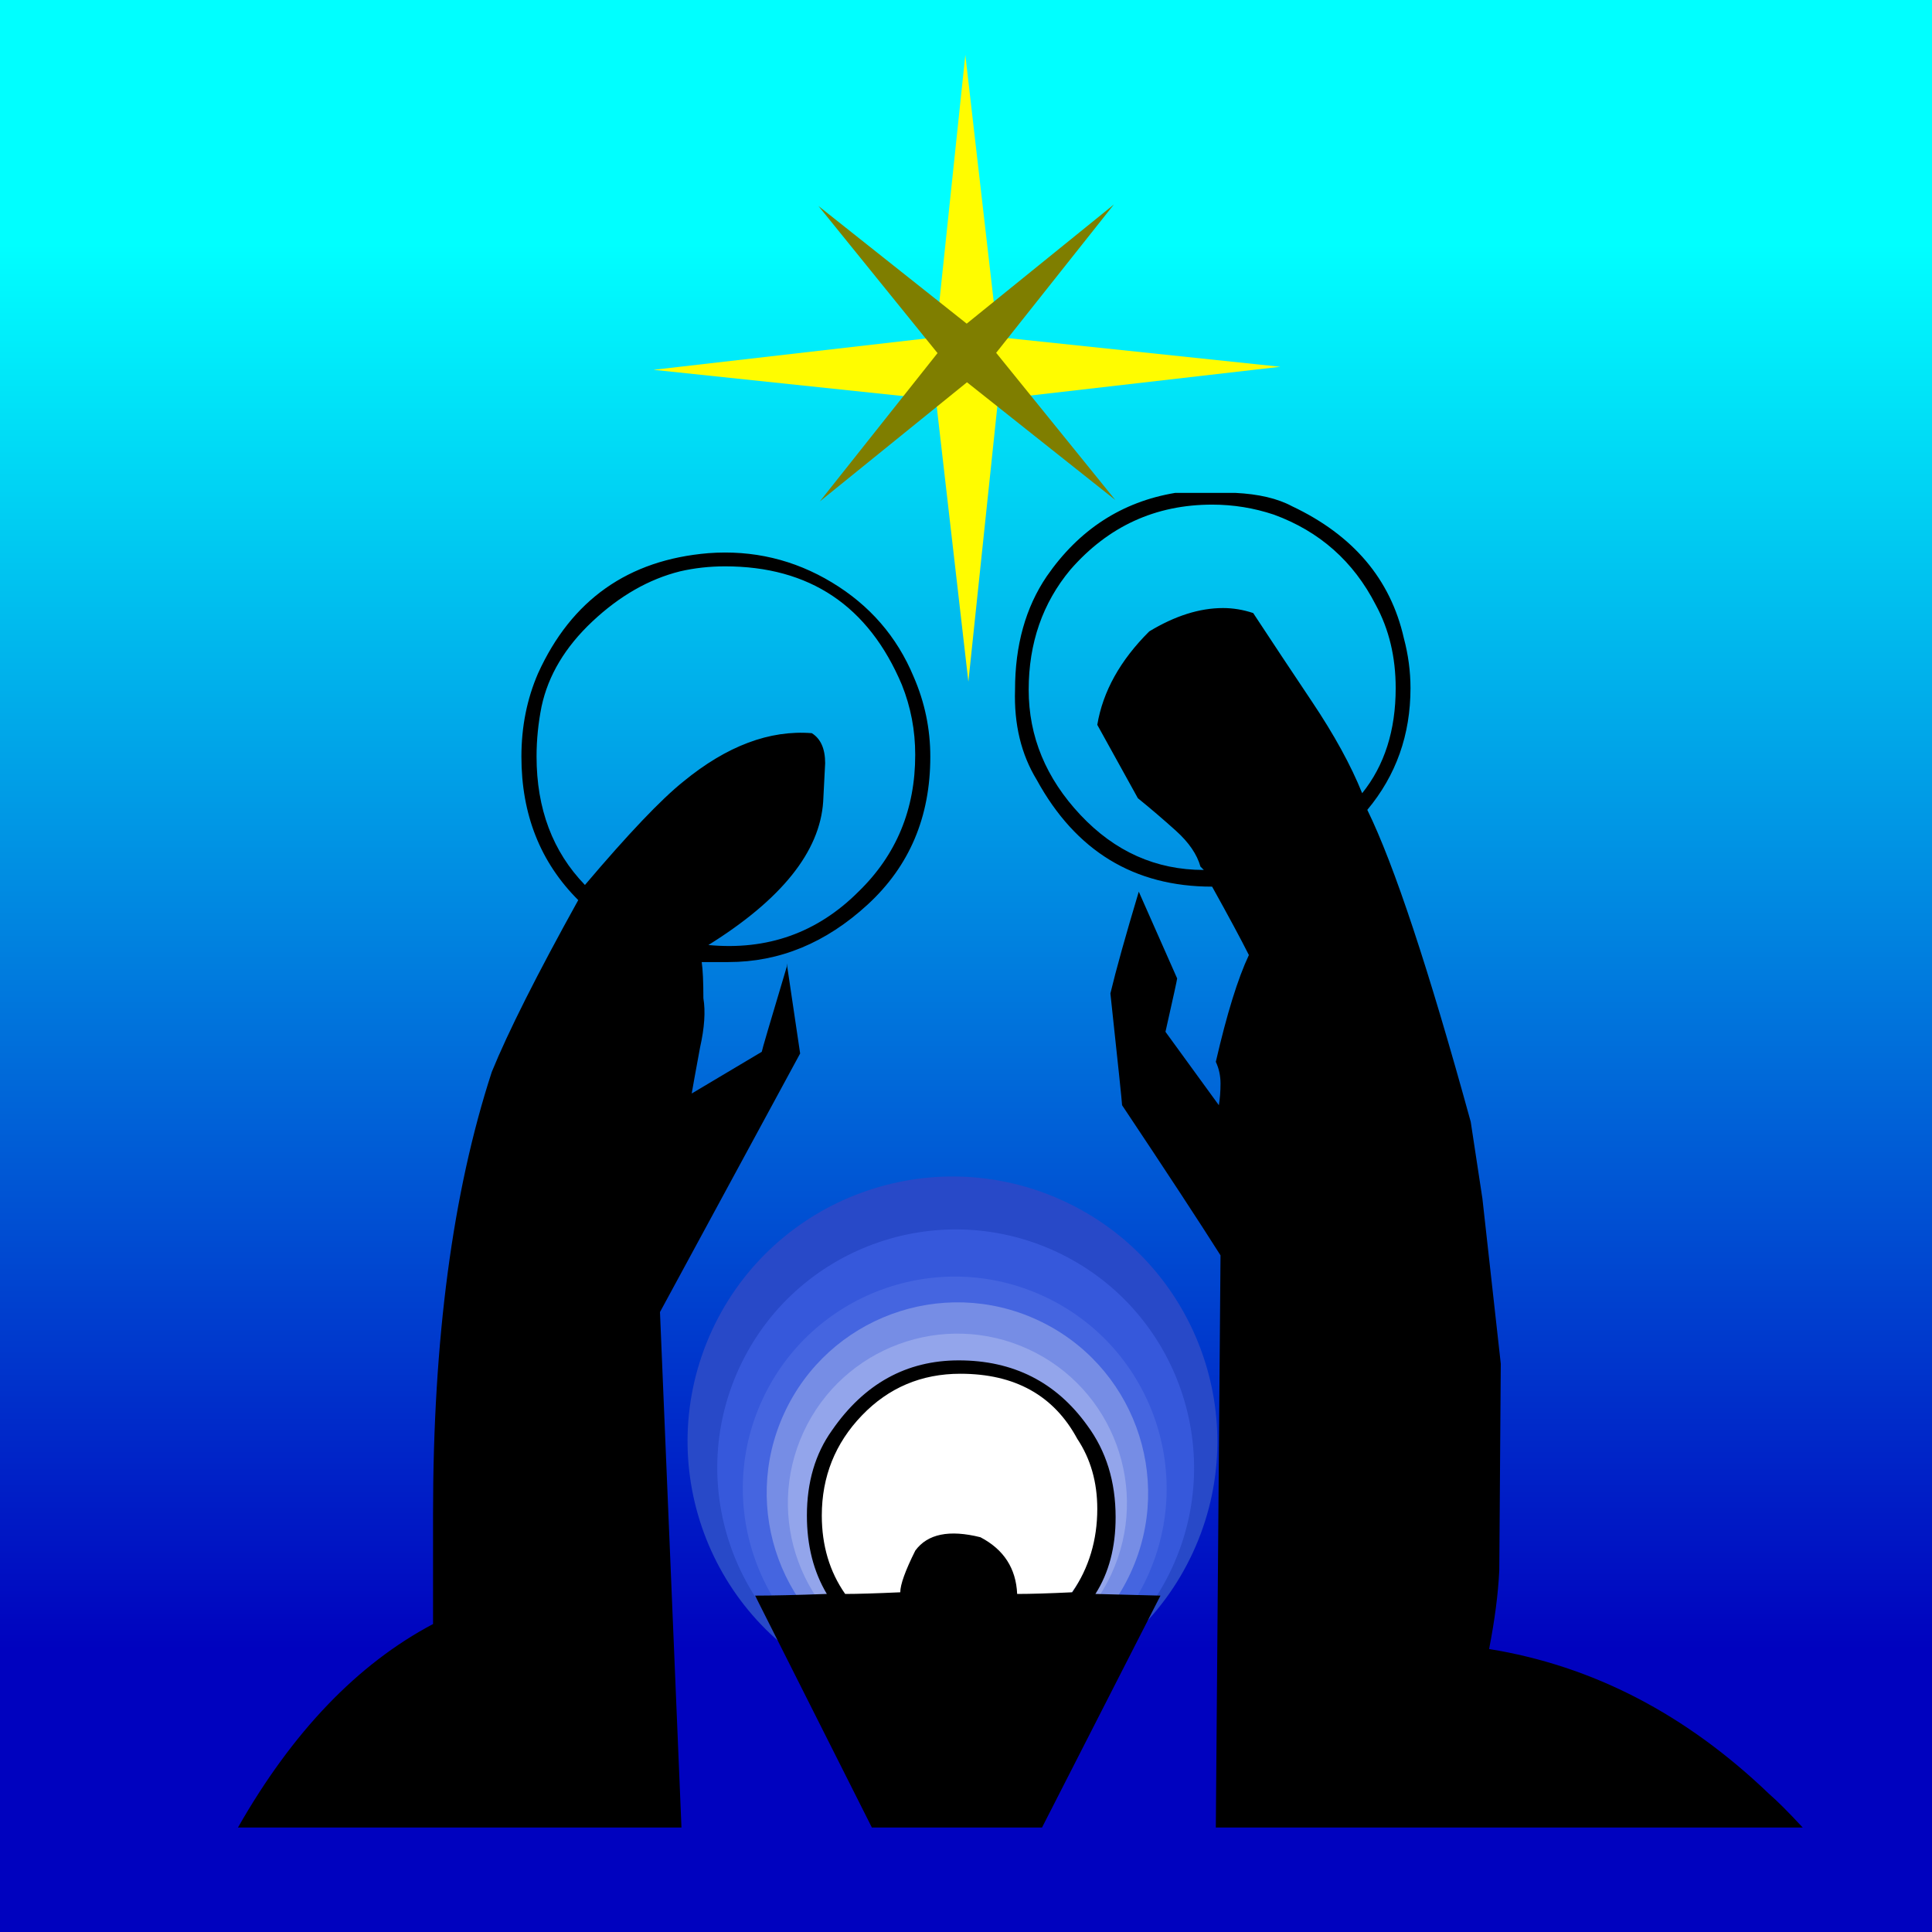 <?xml version="1.0" encoding="UTF-8"?>
<!DOCTYPE svg  PUBLIC '-//W3C//DTD SVG 1.1//EN'  'http://www.w3.org/Graphics/SVG/1.1/DTD/svg11.dtd'>
<svg width="720pt" height="720pt" fill-rule="evenodd" overflow="visible" stroke-linejoin="bevel" stroke-width=".501" version="1.1" viewBox="0 0 720 720" xmlns="http://www.w3.org/2000/svg">
<rect x="0" y="0" width="720" height="720" fill="#808080" stroke="none"/>
<defs>
<linearGradient id="a" x2="0" y2="-523.8" gradientTransform="translate(208.8 629.1)" gradientUnits="userSpaceOnUse">
<stop stop-color="#0ff" offset="0"/>
<stop stop-color="#0002bf" offset="1"/>
</linearGradient>
</defs>
<g transform="scale(1 -1)" fill="none" font-family="Times New Roman" font-size="16" stroke="#000">
<g transform="translate(0 -720)">
<g stroke="none" stroke-linecap="round" stroke-miterlimit="79.84">
<path d="m0 720v-720h720v720h-720z" fill="url(#a)" stroke-linejoin="miter" stroke-width="1.2"/>
<path d="m265.33 224.2c22.833 49.472 81.516 71.092 130.99 48.258 49.472-22.833 71.092-81.516 48.258-130.99-22.833-49.472-81.516-71.092-130.99-48.258-49.472 22.833-71.092 81.516-48.258 130.99z" fill="#2849c8" stroke-linejoin="miter" stroke-width="1.194"/>
<path d="m275.49 210.21c20.549 44.524 73.363 63.982 117.89 43.432 44.524-20.549 63.982-73.363 43.432-117.89-20.549-44.524-73.363-63.982-117.89-43.432-44.524 20.549-63.982 73.363-43.432 117.89z" fill="#3658db" stroke-linejoin="miter" stroke-width="1.075"/>
<path d="m359.75 699.55-11.075-105.27-105.16-12.098 105.27-11.075 12.098-105.16 11.075 105.27 105.16 12.097-105.27 11.075-12.097 105.15z" fill="#fffc00" stroke-linejoin="miter" stroke-width="1.194"/>
<path d="m304.99 643.25 44.401-54.843-43.867-55.273 54.844 44.403 55.273-43.868-44.403 54.845 43.868 55.273-54.845-44.403-55.271 43.866z" fill="#7f7e00" stroke-linejoin="miter" stroke-width="1.194"/>
<path d="m284.1 198.37c18.267 39.578 65.213 56.874 104.79 38.607s56.874-65.213 38.607-104.79-65.213-56.874-104.79-38.607-56.874 65.213-38.607 104.79z" fill="#4565e0" stroke-linejoin="miter" stroke-width=".955"/>
<path d="m292.27 193.36c16.44 35.62 58.692 51.187 94.311 34.747 35.62-16.44 51.187-58.692 34.747-94.311-16.44-35.62-58.692-51.187-94.311-34.747-35.62 16.44-51.187 58.692-34.747 94.311z" fill="#768de5" stroke-linejoin="miter" stroke-width=".859"/>
<path d="m299.44 186.29c14.613 31.662 52.17 45.499 83.833 30.885 31.662-14.613 45.499-52.17 30.885-83.833-14.613-31.662-52.17-45.499-83.833-30.885-31.662 14.613-45.499 52.17-30.885 83.833z" fill="#93a5eb" stroke-linejoin="miter" stroke-width=".764"/>
<path d="m308.62 180.51c12.275 26.597 43.823 38.22 70.42 25.944 26.597-12.275 38.22-43.823 25.944-70.42-12.275-26.597-43.823-38.22-70.42-25.944-26.597 12.275-38.22 43.823-25.944 70.42z" fill="#fff" stroke-linejoin="miter" stroke-width=".642"/>
<g fill="#000" fill-rule="nonzero" stroke-linejoin="round" stroke-width="3.237">
<path d="m671.82 38.929h-218.72l1.753 213.24c-7.875 12.434-20.101 31.085-36.688 55.953 8e-3 0.828-1.442 14.713-4.352 41.653 2.081 8.703 5.604 21.344 10.577 37.923l14.299-32.328c0-0.414-1.451-7.046-4.352-19.894l19.894-27.354c0.415 2.486 0.622 5.18 0.622 8.082 0 2.901-0.587 5.595-1.753 8.081 4.101 17.822 8.212 31.085 12.322 39.797-2.91 5.803-7.478 14.299-13.704 25.49-29.046 0-50.831 13.271-65.355 39.796-5.811 9.533-8.505 20.723-8.09 33.572 0 16.587 3.937 30.678 11.812 42.283 12.028 17.407 27.985 27.769 47.879 31.093 7.46-8e-3 14.92-8e-3 22.389 0 8.704-0.423 15.758-2.081 21.146-4.973 22.804-10.785 36.689-27.156 41.662-49.122 1.658-6.217 2.487-12.434 2.487-18.651 0-17.407-5.362-32.535-16.095-45.383 9.956-20.309 22.804-59.061 38.545-116.26l4.352-28.598 6.847-61.556c0-1.658-0.19-27.354-0.561-77.089-0.424-8.713-1.684-18.452-3.791-29.228 38.545-6.217 73.359-24.246 104.44-54.087 2.901-2.487 7.046-6.632 12.434-12.434zm-331.34 428.89c4.153-9.532 6.226-19.479 6.217-29.85 9e-3 -22.389-7.762-40.738-23.313-55.045-15.543-14.308-32.855-21.466-51.929-21.457-3.315-9e-3 -6.631-9e-3 -9.947 0 0.415-2.867 0.622-7.357 0.622-13.479 0.829-4.895 0.414-11.017-1.243-18.365-1.658-8.98-2.694-14.696-3.109-17.149l26.111 15.543c0 0.414 3.109 10.983 9.317 31.706v1.243c3.324-22.381 4.982-33.571 4.982-33.571l-52.231-96.362 8.005-192.1h-165.28c20.3 35.643 44.538 60.925 72.704 75.837v41.032c0 65.061 7.296 119.97 21.888 164.72 6.079 14.92 16.82 36.265 32.225 64.034-14.118 14.092-21.181 31.905-21.181 53.457 0 11.181 2.072 21.543 6.217 31.084 12.442 27.346 33.588 42.266 63.447 44.753 16.578 1.243 31.922-2.383 46.022-10.888 14.1-8.497 24.263-20.214 30.48-35.143zm91.993-342.46-44.14-86.423h-63.412l-43.519 86.423c6.217 0 15.128 0.208 26.733 0.622-4.948 8.289-7.426 18.029-7.426 29.219 0 12.434 3.109 23.012 9.326 31.715 12.019 17.408 27.777 26.111 47.265 26.111 20.318 0 36.283-8.082 47.888-24.246 7.054-9.532 10.577-20.939 10.568-34.201 9e-3 -11.191-2.504-20.723-7.529-28.598l24.246-0.622zm80.198 369.28c-8.289 16.163-20.93 27.354-37.932 33.571-7.451 2.487-15.119 3.73-22.994 3.73-21.137 0-38.752-8.082-52.843-24.246-10.362-12.434-15.542-27.354-15.542-44.762 0-17.407 6.424-32.949 19.272-46.626 12.848-13.678 28.183-20.516 45.996-20.516l-1.252 1.243c-1.269 4.559-4.317 9.015-9.144 13.367-4.835 4.351-9.558 8.392-14.178 12.123l-15.128 27.354c2.081 12.434 8.54 24.039 19.368 34.814 9.584 5.803 18.746 8.704 27.492 8.704 3.748 0 7.495-0.622 11.243-1.865 7.08-10.776 14.368-21.759 21.862-32.949 8.333-12.434 14.584-23.832 18.746-34.193 8.332 10.361 12.494 23.417 12.494 39.166 0 11.605-2.486 21.966-7.46 31.085zm-176.57-29.842c-12.425 29.427-34.391 44.14-65.89 44.14-5.803 0-11.398-0.621-16.786-1.865-11.605-2.901-22.484-9.118-32.638-18.65-10.155-9.533-16.475-20.102-18.962-31.707-1.243-6.216-1.865-12.433-1.865-18.65 0-19.48 6.01-35.437 18.029-47.87 16.164 19.065 28.39 31.913 36.68 38.544 16.164 13.263 32.12 19.273 47.87 18.029 3.315-2.072 4.973-5.802 4.973-11.19-0.483-9.533-0.725-14.299-0.734-14.299-1.234-18.651-15.499-36.472-42.784-53.465 21.966-2.073 40.617 4.559 55.943 19.894 14.101 13.677 21.147 30.67 21.138 50.978 9e-3 9.119-1.649 17.822-4.974 26.111zm65.364-281c-8.712 16.164-23.235 24.245-43.561 24.245-14.515 0-26.75-5.18-36.706-15.542-9.956-10.361-14.929-22.795-14.938-37.301 9e-3 -11.191 2.91-20.93 8.713-29.22 4.567 0 11.415 0.208 20.533 0.622 8e-3 2.901 1.873 8.082 5.603 15.542 4.56 6.217 12.65 7.875 24.264 4.974 8.712-4.559 13.271-11.605 13.694-21.138 4.974 0 11.821 0.208 20.533 0.622 6.217 9.118 9.325 19.48 9.325 31.085 0 9.947-2.486 18.65-7.46 26.111z"/>
</g>
</g>
</g>
</g>
</svg>

